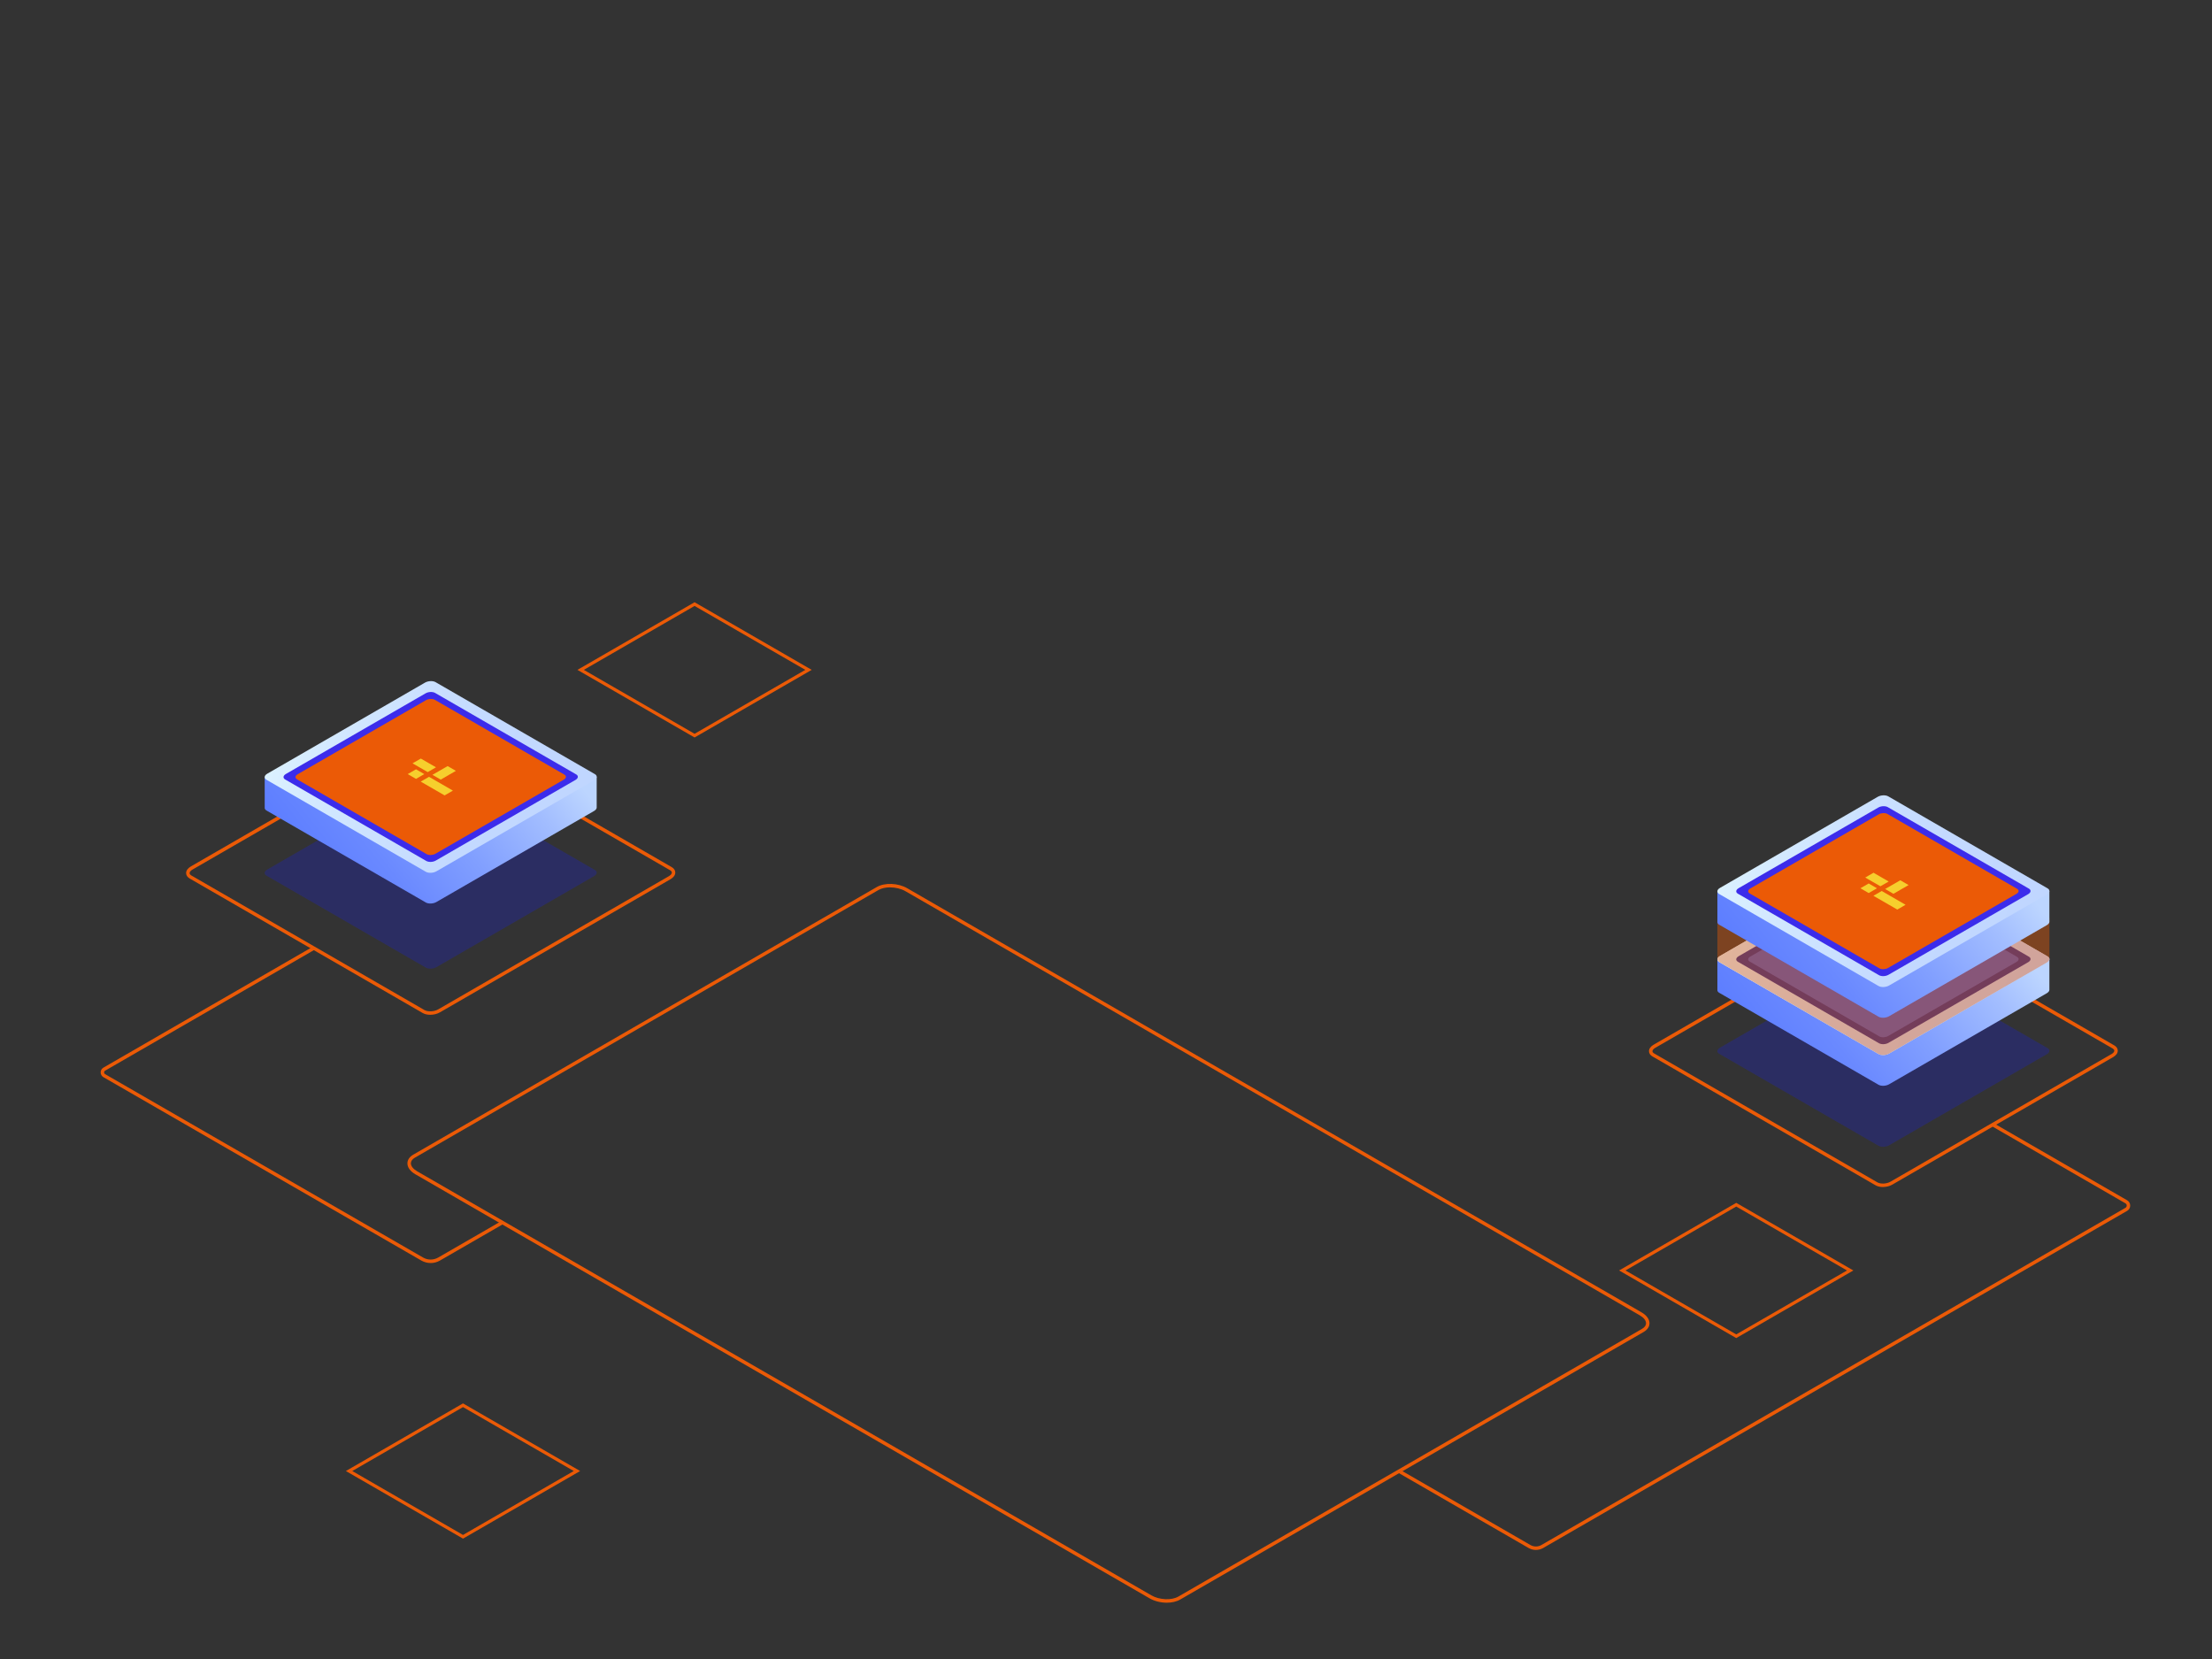 <?xml version="1.0" encoding="UTF-8"?>
<svg id="_Слой_1" data-name="Слой 1" xmlns="http://www.w3.org/2000/svg" xmlns:xlink="http://www.w3.org/1999/xlink" viewBox="0 0 600 450">
  <rect x="0" y="0" width="600" height="450" fill="#333333" stroke="none"/>
  <defs>
    <style>
      .cls-1 {
        fill: #42ffff;
      }

      .cls-2 {
        fill: #3c2ceb;
      }

      .cls-3, .cls-4 {
        fill: #eb5a06;
      }

      .cls-5, .cls-6 {
        fill: #242993;
      }

      .cls-7 {
        fill: url(#_Безымянный_градиент_11-4);
      }

      .cls-6 {
        opacity: .5;
      }

      .cls-8 {
        fill: url(#_Безымянный_градиент_13-3);
      }

      .cls-9 {
        fill: url(#_Безымянный_градиент_13);
      }

      .cls-10 {
        fill: #4553c7;
      }

      .cls-4 {
        opacity: .4;
      }

      .cls-11 {
        fill: url(#_Безымянный_градиент_13-2);
      }

      .cls-12 {
        fill: url(#_Безымянный_градиент_11-2);
      }

      .cls-13 {
        fill: #f6cf2d;
      }

      .cls-14 {
        fill: url(#_Безымянный_градиент_11-3);
      }

      .cls-15 {
        fill: url(#_Безымянный_градиент_11);
      }
    </style>
    <linearGradient id="_Безымянный_градиент_13" data-name="Безымянный градиент 13" x1="142.61" y1="194.45" x2="72.43" y2="250.73" gradientUnits="userSpaceOnUse">
      <stop offset="0" stop-color="#bcd5ff"/>
      <stop offset=".15" stop-color="#a2bdff"/>
      <stop offset=".39" stop-color="#819fff"/>
      <stop offset=".61" stop-color="#6a89ff"/>
      <stop offset=".82" stop-color="#5b7cff"/>
      <stop offset="1" stop-color="#5778ff"/>
    </linearGradient>
    <linearGradient id="_Безымянный_градиент_11" data-name="Безымянный градиент 11" x1=".97" y1="681.94" x2="-62.82" y2="733.1" gradientTransform="translate(836.98 -182.62) rotate(30) skewX(-30)" gradientUnits="userSpaceOnUse">
      <stop offset="0" stop-color="#c0d6ff"/>
      <stop offset=".3" stop-color="#c4daff"/>
      <stop offset=".65" stop-color="#d3e9ff"/>
      <stop offset="1" stop-color="#e9ffff"/>
    </linearGradient>
    <linearGradient id="_Безымянный_градиент_13-2" data-name="Безымянный градиент 13" x1="536.65" y1="243.89" x2="466.47" y2="300.16" xlink:href="#_Безымянный_градиент_13"/>
    <linearGradient id="_Безымянный_градиент_11-2" data-name="Безымянный градиент 11" x1="277.92" y1="527.74" x2="214.12" y2="578.9" xlink:href="#_Безымянный_градиент_11"/>
    <linearGradient id="_Безымянный_градиент_11-3" data-name="Безымянный градиент 11" x1="277.92" y1="527.74" x2="214.12" y2="578.9" xlink:href="#_Безымянный_градиент_11"/>
    <linearGradient id="_Безымянный_градиент_13-3" data-name="Безымянный градиент 13" x1="536.65" y1="225.42" x2="466.47" y2="281.7" xlink:href="#_Безымянный_градиент_13"/>
    <linearGradient id="_Безымянный_градиент_11-4" data-name="Безымянный градиент 11" x1="259.45" y1="511.75" x2="195.66" y2="562.91" xlink:href="#_Безымянный_градиент_11"/>
  </defs>
  <path class="cls-6" d="M115.49,262.46l-43.2-24.94c-.74-.43-.65-1.17,.21-1.66l42.78-24.7c.85-.49,2.14-.55,2.88-.12l43.2,24.94c.74,.43,.65,1.17-.21,1.66l-42.78,24.7c-.85,.49-2.14,.55-2.88,.12Z"/>
  <path class="cls-3" d="M116.71,275.26c-.77,0-1.51-.16-2.07-.49l-63.19-36.48c-.62-.36-.96-.88-.97-1.47,0-.67,.46-1.32,1.27-1.79l62.58-36.13c1.4-.81,3.46-.88,4.69-.17l63.19,36.48c.62,.36,.96,.88,.96,1.47,0,.67-.46,1.32-1.27,1.79l-62.58,36.13c-.76,.44-1.71,.66-2.62,.66Zm-1.6-1.3c.93,.54,2.65,.46,3.75-.17l62.58-36.13c.5-.29,.8-.65,.8-.97,0-.3-.27-.52-.49-.65l-63.19-36.48c-.93-.54-2.65-.46-3.75,.17l-62.58,36.13c-.5,.29-.8,.65-.8,.97,0,.3,.27,.52,.49,.65l63.19,36.48Z"/>
  <path class="cls-9" d="M161.85,219.08v-8.33h-13.57s-30.11-17.38-30.11-17.38c-.74-.43-2.03-.37-2.88,.12l-29.98,17.31h-13.51s0,8.36,0,8.36h0c.01,.26,.17,.51,.49,.69l43.2,24.94c.74,.43,2.03,.37,2.88-.12l42.78-24.7c.44-.26,.68-.58,.7-.89Z"/>
  <path class="cls-15" d="M115.49,236.46l-43.2-24.94c-.74-.43-.65-1.17,.21-1.66l42.78-24.7c.85-.49,2.14-.55,2.88-.12l43.2,24.94c.74,.43,.65,1.17-.21,1.66l-42.78,24.7c-.85,.49-2.14,.55-2.88,.12Z"/>
  <path class="cls-2" d="M115.64,233.54l-38.29-22.11c-.66-.38-.57-1.04,.18-1.48l37.92-21.89c.76-.44,1.9-.48,2.56-.11l38.29,22.11c.65,.38,.57,1.04-.18,1.48l-37.92,21.89c-.76,.44-1.9,.48-2.56,.11Z"/>
  <path class="cls-3" d="M115.74,231.69l-35.18-20.31c-.6-.35-.53-.95,.17-1.36l34.84-20.11c.69-.4,1.75-.44,2.35-.1l35.18,20.31c.6,.35,.53,.95-.17,1.36l-34.84,20.11c-.69,.4-1.75,.44-2.35,.1Z"/>
  <g>
    <polygon class="cls-13" points="116.02 209.43 111.9 207.05 114.15 205.76 118.26 208.13 116.02 209.43"/>
    <polygon class="cls-13" points="123.66 209.09 119.55 211.47 117.3 210.17 121.42 207.8 123.66 209.09"/>
    <polygon class="cls-13" points="115.08 209.97 112.84 211.27 110.59 209.97 112.84 208.67 115.08 209.97"/>
    <polygon class="cls-13" points="122.85 214.45 120.6 215.75 114.12 212.01 116.37 210.71 122.85 214.45"/>
  </g>
  <path class="cls-6" d="M509.53,310.78l-43.2-24.94c-.74-.43-.65-1.17,.21-1.66l42.78-24.7c.85-.49,2.14-.55,2.88-.12l43.2,24.94c.74,.43,.65,1.17-.21,1.66l-42.78,24.7c-.85,.49-2.14,.55-2.88,.12Z"/>
  <path class="cls-3" d="M510.75,321.98c-.74,0-1.45-.15-2-.47l-60.54-34.96c-.6-.35-.93-.85-.93-1.42,0-.65,.45-1.28,1.22-1.73l59.96-34.62c1.35-.78,3.33-.85,4.51-.17l60.54,34.96c.6,.35,.93,.85,.93,1.42,0,.65-.45,1.28-1.22,1.73l-59.96,34.62c-.73,.42-1.64,.63-2.52,.63Zm.24-72.88c-.71,0-1.48,.17-2.06,.51l-59.96,34.62c-.47,.27-.75,.61-.75,.91,0,.28,.25,.48,.46,.6l60.54,34.96c.89,.51,2.52,.44,3.57-.17l59.96-34.62c.47-.27,.75-.61,.75-.91,0-.28-.25-.48-.46-.61l-60.54-34.95c-.4-.23-.94-.34-1.51-.34Z"/>
  <g>
    <path class="cls-11" d="M555.89,268.52v-8.33h-13.57s-30.11-17.38-30.11-17.38c-.74-.43-2.03-.37-2.88,.12l-29.98,17.31h-13.51s0,8.36,0,8.36h0c.01,.26,.17,.51,.49,.69l43.2,24.94c.74,.43,2.03,.37,2.88-.12l42.78-24.7c.44-.26,.68-.58,.7-.89Z"/>
    <path class="cls-12" d="M509.53,285.9l-43.2-24.94c-.74-.43-.65-1.17,.21-1.66l42.78-24.7c.85-.49,2.14-.55,2.88-.12l43.2,24.94c.74,.43,.65,1.17-.21,1.66l-42.78,24.7c-.85,.49-2.14,.55-2.88,.12Z"/>
    <path class="cls-14" d="M509.53,285.9l-43.2-24.94c-.74-.43-.65-1.17,.21-1.66l42.78-24.7c.85-.49,2.14-.55,2.88-.12l43.2,24.94c.74,.43,.65,1.17-.21,1.66l-42.78,24.7c-.85,.49-2.14,.55-2.88,.12Z"/>
    <path class="cls-5" d="M509.68,282.98l-38.29-22.11c-.65-.38-.57-1.04,.18-1.48l37.92-21.89c.76-.44,1.9-.48,2.56-.11l38.29,22.11c.65,.38,.57,1.04-.18,1.48l-37.92,21.89c-.76,.44-1.9,.48-2.56,.11Z"/>
    <path class="cls-10" d="M509.78,281.13l-35.18-20.31c-.6-.35-.53-.95,.17-1.36l34.84-20.11c.69-.4,1.75-.44,2.35-.1l35.18,20.31c.6,.35,.53,.95-.17,1.36l-34.84,20.11c-.69,.4-1.75,.44-2.35,.1Z"/>
    <g>
      <polygon class="cls-1" points="510.06 258.87 505.94 256.49 508.19 255.19 512.3 257.57 510.06 258.87"/>
      <polygon class="cls-1" points="517.7 258.53 513.59 260.9 511.34 259.61 515.45 257.23 517.7 258.53"/>
      <polygon class="cls-1" points="509.12 259.4 506.88 260.7 504.63 259.4 506.88 258.11 509.12 259.4"/>
      <polygon class="cls-1" points="516.88 263.89 514.64 265.18 508.16 261.44 510.41 260.15 516.88 263.89"/>
    </g>
  </g>
  <path class="cls-4" d="M555.9,248.99l-18.38,.11-25.32-14.62c-.74-.43-2.03-.37-2.88,.12l-25.67,14.82-17.82,.11v10.82h.01c.04,.23,.2,.45,.49,.61l43.2,24.94c.74,.43,2.03,.37,2.88-.12l42.78-24.7c.39-.22,.61-.5,.68-.78l.03-.02v-11.3Z"/>
  <path class="cls-8" d="M555.89,250.06v-8.33h-13.57s-30.11-17.38-30.11-17.38c-.74-.43-2.03-.37-2.88,.12l-29.98,17.31h-13.51s0,8.36,0,8.36h0c.01,.26,.17,.51,.49,.69l43.2,24.94c.74,.43,2.03,.37,2.88-.12l42.78-24.7c.44-.26,.68-.58,.7-.89Z"/>
  <path class="cls-7" d="M509.53,267.44l-43.2-24.94c-.74-.43-.65-1.17,.21-1.66l42.78-24.7c.85-.49,2.14-.55,2.88-.12l43.2,24.94c.74,.43,.65,1.17-.21,1.66l-42.78,24.7c-.85,.49-2.14,.55-2.88,.12Z"/>
  <path class="cls-2" d="M509.68,264.52l-38.29-22.11c-.65-.38-.57-1.04,.18-1.48l37.92-21.89c.76-.44,1.9-.48,2.56-.11l38.29,22.11c.65,.38,.57,1.04-.18,1.48l-37.92,21.89c-.76,.44-1.9,.48-2.56,.11Z"/>
  <path class="cls-3" d="M509.78,262.66l-35.18-20.31c-.6-.35-.53-.95,.17-1.36l34.84-20.11c.69-.4,1.75-.44,2.35-.1l35.18,20.31c.6,.35,.53,.95-.17,1.36l-34.84,20.11c-.69,.4-1.75,.44-2.35,.1Z"/>
  <g>
    <polygon class="cls-13" points="510.06 240.4 505.94 238.03 508.19 236.73 512.3 239.11 510.06 240.4"/>
    <polygon class="cls-13" points="517.7 240.07 513.59 242.44 511.34 241.14 515.45 238.77 517.7 240.07"/>
    <polygon class="cls-13" points="509.12 240.94 506.88 242.24 504.63 240.94 506.88 239.64 509.12 240.94"/>
    <polygon class="cls-13" points="516.88 245.42 514.64 246.72 508.16 242.98 510.41 241.68 516.88 245.42"/>
  </g>
  <path class="cls-3" d="M416.61,420.42c-.69,0-1.37-.18-1.98-.53l-35.46-20.47,.47-.82,35.46,20.47c.93,.54,2.09,.54,3.02,0l158.4-91.45c.22-.13,.35-.36,.35-.61s-.13-.48-.35-.61l-36.24-20.93,.47-.82,36.24,20.93c.52,.3,.82,.83,.82,1.43s-.31,1.13-.82,1.43l-158.4,91.45c-.61,.35-1.3,.53-1.98,.53Z"/>
  <path class="cls-3" d="M116.82,342.59c-.88,0-1.75-.22-2.53-.67l-86.24-49.74c-.47-.27-.74-.75-.75-1.29,0-.54,.28-1.02,.74-1.29l56.83-32.81,.47,.82-56.83,32.81c-.25,.14-.27,.38-.27,.47s.03,.33,.27,.47l86.24,49.74c1.27,.74,2.85,.73,4.12,0l17.4-10.04,.47,.82-17.4,10.04c-.78,.45-1.66,.68-2.53,.68Z"/>
  <path class="cls-3" d="M316.48,434.73c-1.61,0-3.29-.4-4.63-1.17l-199.2-115.05c-1.36-.79-2.14-1.86-2.14-2.95,0-.93,.56-1.77,1.58-2.36l125.73-72.59c2.16-1.25,5.79-1.11,8.26,.32l199.2,115.05c1.36,.79,2.14,1.86,2.14,2.95,0,.93-.56,1.77-1.58,2.36l-125.73,72.59c-.99,.57-2.28,.85-3.63,.85Zm-75.04-194.04c-1.18,0-2.31,.24-3.15,.72l-125.73,72.59c-.73,.42-1.11,.95-1.11,1.55,0,.74,.61,1.52,1.67,2.14l199.2,115.05c2.17,1.25,5.46,1.4,7.32,.32l125.73-72.59c.73-.42,1.11-.95,1.11-1.54,0-.75-.61-1.52-1.67-2.14l-199.2-115.05c-1.2-.69-2.73-1.04-4.17-1.04Z"/>
  <path class="cls-3" d="M188.4,200.04l-31.77-18.34,31.77-18.34,31.77,18.34-31.77,18.34Zm-30.04-18.34l30.04,17.34,30.04-17.34-30.04-17.34-30.04,17.34Z"/>
  <path class="cls-3" d="M125.59,417.35l-31.77-18.34,31.77-18.34,31.77,18.34-31.77,18.34Zm-30.04-18.34l30.04,17.34,30.04-17.34-30.04-17.34-30.04,17.34Z"/>
  <path class="cls-3" d="M470.95,362.95l-31.77-18.34,31.77-18.34,31.77,18.34-31.77,18.34Zm-30.04-18.34l30.04,17.34,30.04-17.34-30.04-17.34-30.04,17.34Z"/>
</svg>